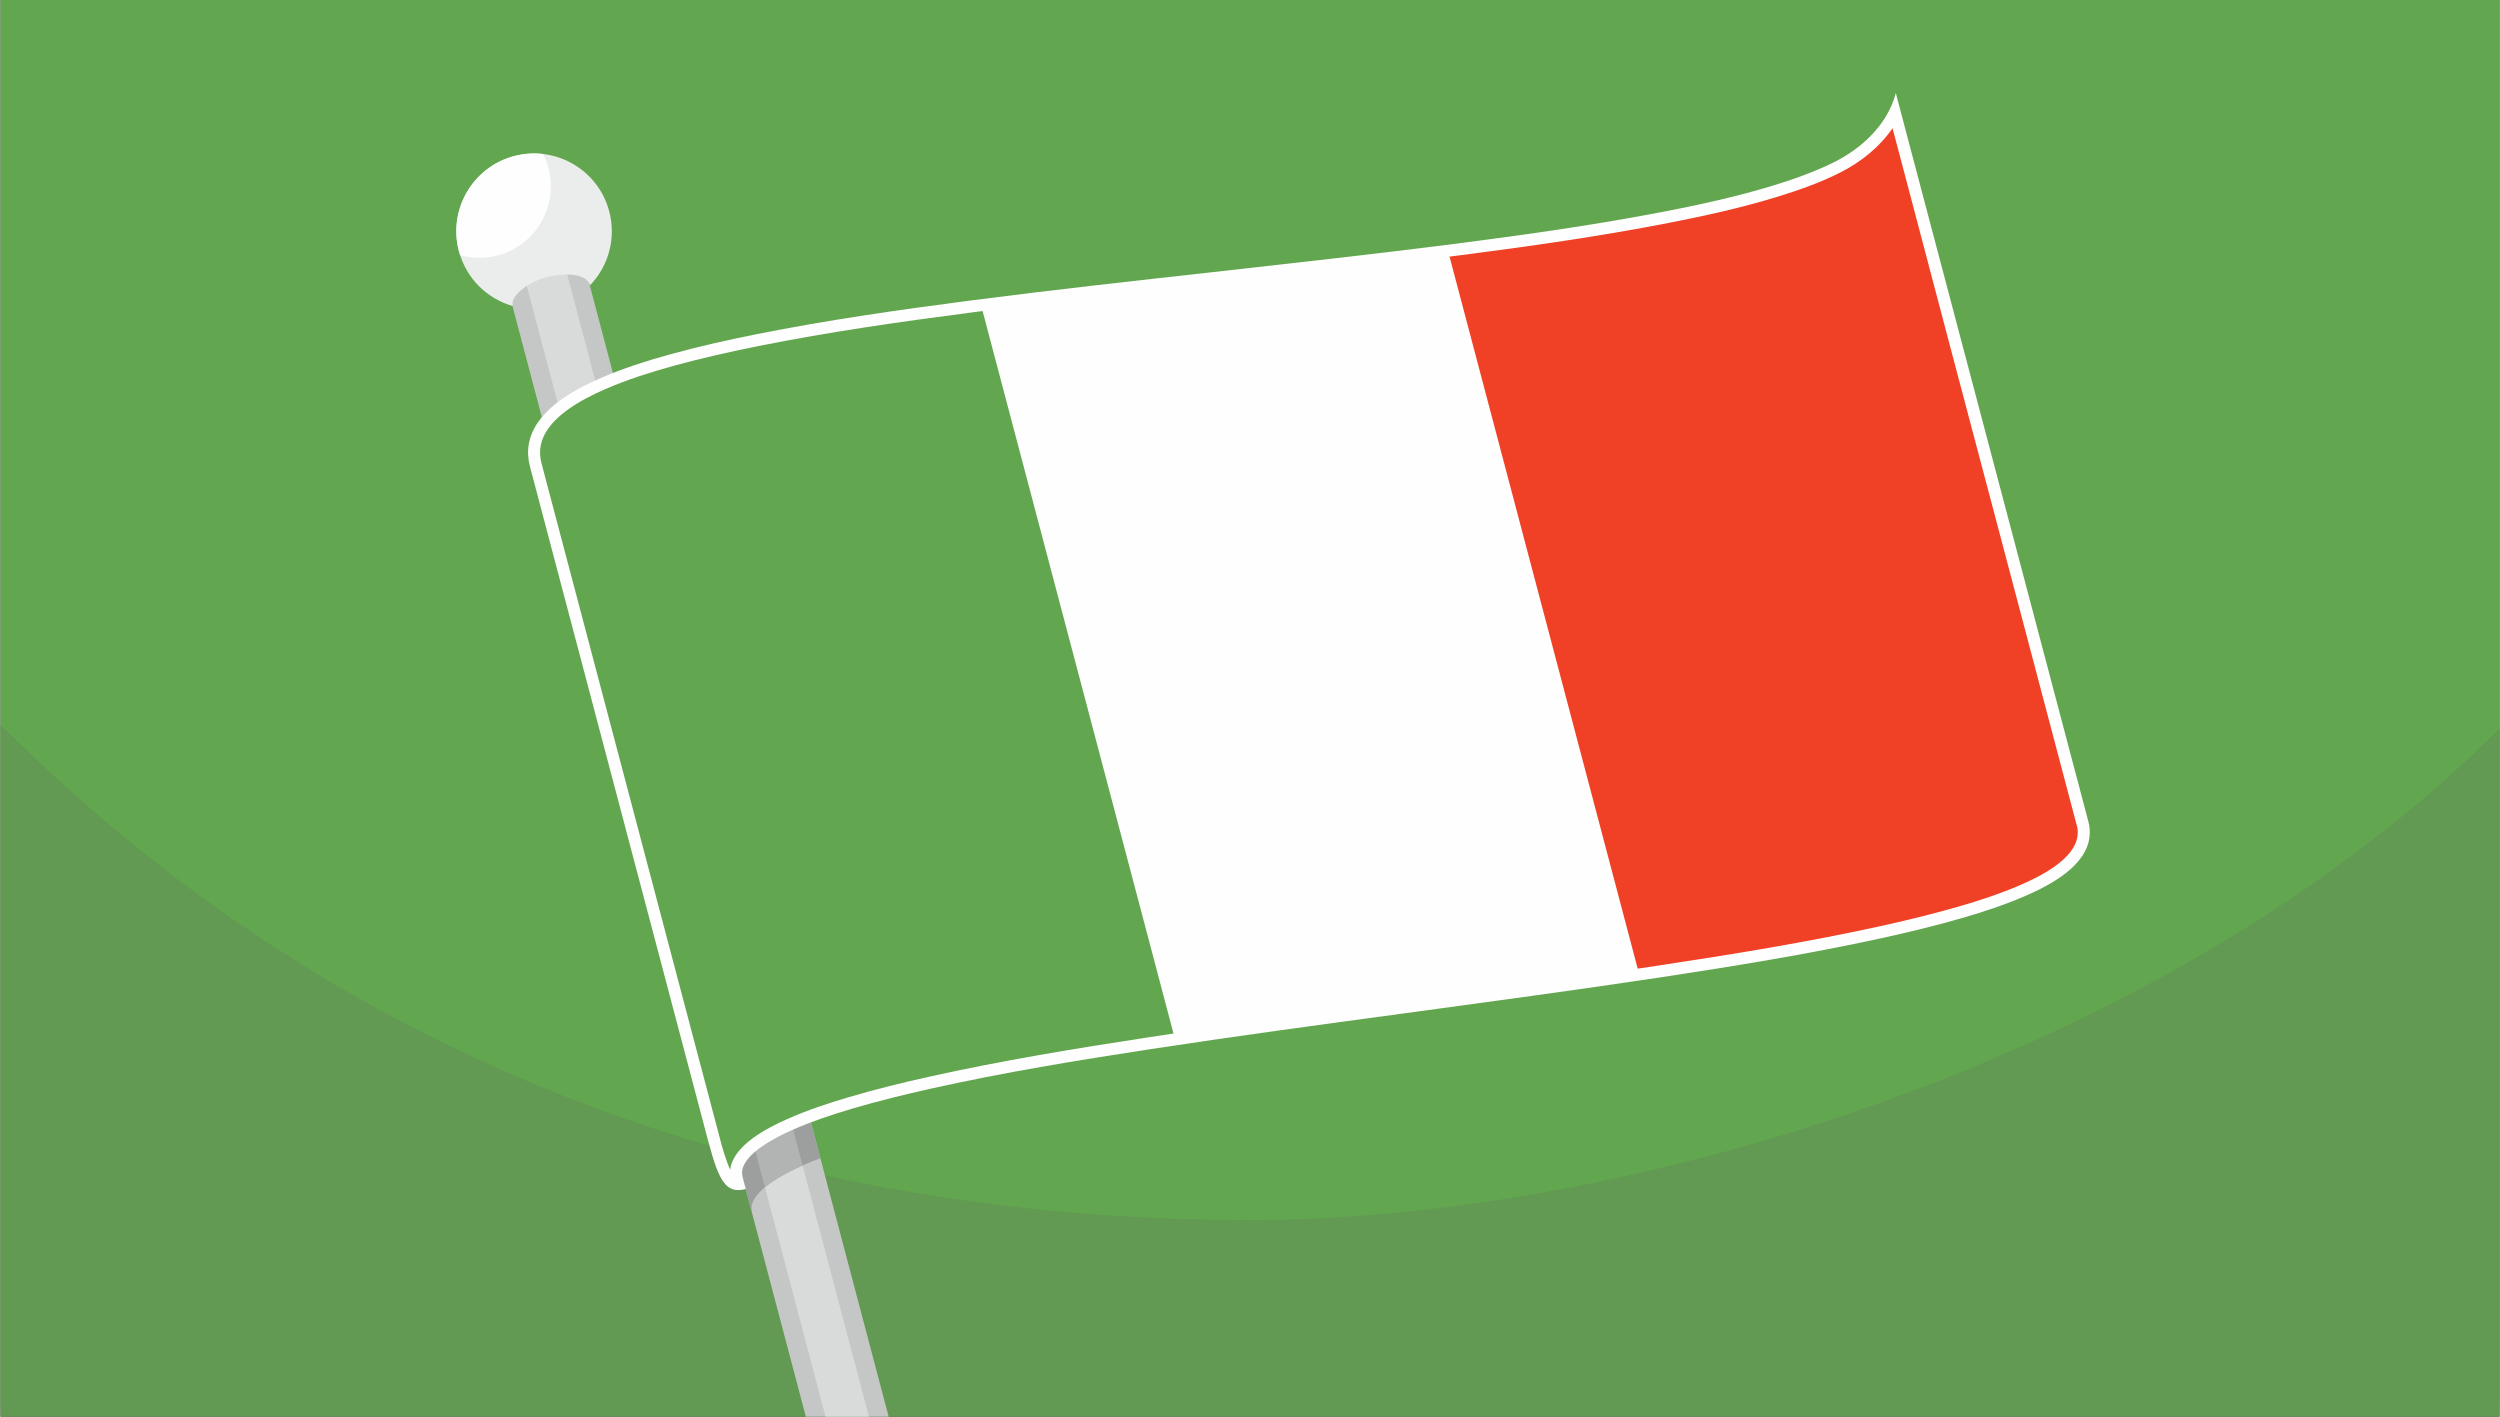 <?xml version="1.0" encoding="UTF-8"?>
<!DOCTYPE svg PUBLIC "-//W3C//DTD SVG 1.1//EN" "http://www.w3.org/Graphics/SVG/1.1/DTD/svg11.dtd">
<!-- Creator: CorelDRAW 2018 (64-Bit) -->
<svg xmlns="http://www.w3.org/2000/svg" xml:space="preserve" width="300px" height="170px" version="1.1" style="shape-rendering:geometricPrecision; text-rendering:geometricPrecision; image-rendering:optimizeQuality; fill-rule:evenodd; clip-rule:evenodd"
viewBox="0 0 30000 17006.7"
 xmlns:xlink="http://www.w3.org/1999/xlink">
 <rect x="0" y="0" width="30000" height="17006.7" fill="#333333" stroke="none"/>
 <defs>
  <style type="text/css">
   <![CDATA[
    .fil1 {fill:#629953}
    .fil0 {fill:#62A64F}
    .fil6 {fill:#9D9E9E}
    .fil7 {fill:#B2B3B3}
    .fil2 {fill:#C5C6C6}
    .fil3 {fill:#D9DADA}
    .fil4 {fill:#EBECEC}
    .fil8 {fill:#F04127}
    .fil5 {fill:#FEFEFE}
   ]]>
  </style>
 </defs>
 <g id="Layer_x0020_1">
  <g id="_2148962640320">
   <rect class="fil0" width="30000" height="16875.5"/>
   <path class="fil1" d="M30000 8746.7c-3972.2,3972.2 -10461.1,5900 -15000,5900 -5080,0 -10527.8,-1474.5 -15000,-5946.7 0,2753.3 0,5553.3 0,8306.7 10000,0 20000,0 30000,0l0 -8260 0 0z"/>
   <polygon class="fil2" points="6022.2,3204.4 6951.1,2958.9 10662.2,17006.6 9667.8,17006.6 "/>
   <polygon class="fil3" points="6242.2,3145.6 6730,3016.7 10425.6,17006.6 9904.4,17006.6 "/>
   <path class="fil4" d="M6166.7 1873.3c498.9,-131.1 1010,165.6 1141.1,664.5 86.6,327.8 -12.2,661.1 -231.1,887.8 -43.4,-162.3 -354.5,-143.4 -525.6,-97.8 -167.8,44.4 -438.9,204.4 -401.1,346.6 -305.6,-87.7 -560,-328.8 -646.7,-660 -132.2,-497.7 165.6,-1008.8 663.4,-1141.1z"/>
   <path class="fil5" d="M6166.7 1873.3c116.6,-30 234.4,-37.7 346.6,-24.4 27.8,53.3 48.9,110 64.5,168.9 121.1,458.9 -152.2,927.7 -610,1048.9 -153.4,40 -307.8,36.6 -451.1,-3.4 -4.5,-15.5 -8.9,-32.2 -13.4,-48.9 -132.2,-497.7 165.6,-1008.8 663.4,-1141.1z"/>
   <path class="fil6" d="M7465.6 4907.8l2376.6 8995.5c-76.6,30 -153.3,60 -227.8,93.4 -171.1,76.6 -575.5,273.3 -597.7,493.3 -2.3,24.4 0,48.9 5.5,72.2l-2410 -9123.3c180,-217.8 473.4,-370 707.8,-471.1 47.8,-21.1 96.7,-41.1 145.6,-60l0 0z"/>
   <path class="fil7" d="M7253.3 4997.8l2375.6 8993.3 -14.5 5.6c-105.5,47.7 -298.8,139.9 -437.7,255.5l-2375.6 -8992.2c141.1,-108.9 304.5,-195.6 452.2,-262.2l0 0z"/>
   <path class="fil5" d="M22790 1257.8c758.9,2868.9 1516.7,5738.9 2275.6,8608.9 14.4,55.5 18.8,113.3 13.3,171.1 -34.5,360 -475.6,588.9 -768.9,716.6 -245.6,106.7 -504.4,192.3 -762.2,266.7 -320,92.2 -644.5,171.1 -970,242.2 -874.5,191.1 -1766.7,335.6 -2652.2,470 -1018.9,153.4 -2040,291.1 -3061.2,430 -1020,137.8 -2040,275.6 -3056.6,431.1 -880,134.5 -1765.6,280 -2634.5,473.4 -317.7,71.1 -635.5,148.9 -947.7,241.1 -244.5,72.2 -491.2,154.4 -724.5,257.8 -172.2,76.6 -575.5,273.3 -597.8,493.3 -2.2,25.5 0,51.1 6.7,75.5l36.7 138.9c-288.9,76.7 -350,-193.3 -510,-800 -694.5,-2624.4 -1387.8,-5250 -2081.1,-7875.5 -22.3,-85.6 -28.9,-173.4 -14.5,-261.1 65.6,-402.3 527.8,-653.4 865.6,-800 266.6,-115.6 550,-206.7 830,-283.4 344.4,-95.5 693.3,-173.3 1043.3,-243.3 846.7,-168.9 1707.8,-292.2 2563.3,-403.3 968.9,-125.6 1940,-233.4 2911.1,-341.1 971.2,-108.9 1941.2,-216.7 2910,-340 850,-110 1705.6,-230 2546.7,-394.5 325.6,-63.3 1380,-268.9 2014.5,-592.2 261.1,-133.3 612.2,-395.6 727.7,-822.2l36.7 140 0 0z"/>
   <path class="fil8" d="M22713.5 1539.3c-154.7,225.4 -376.8,403.7 -622.5,529 -236.8,120.8 -497.5,213.2 -751.4,291.4 -426.7,131.5 -862.9,228.4 -1300.9,313.9 -846.3,165.2 -1700.8,286.2 -2555.9,395.9 -29.1,3.8 -58.2,7.5 -87.3,11.2l2258.7 8547.6c83.3,-12.4 166.6,-24.8 249.8,-37.4 884.6,-133.7 1768.8,-277.3 2643,-468.3 322.5,-70.5 643.6,-148.4 960.8,-239.9 252.4,-72.8 503.7,-155.5 744.7,-260.4 233.1,-101.4 655.3,-308.6 683,-598.3 2.6,-27 2.2,-54.3 -1.4,-81.2l-1015.9 -3844.5c-328.5,-1239.4 -656.6,-2478.8 -982.7,-3718.8l-222 -840.2z"/>
   <path class="fil0" d="M11789.9 3734.1c-42.7,5.5 -85.3,11 -128,16.5 -854.5,110.9 -1708.5,233 -2553.7,401.8 -346.8,69.2 -692.2,146.9 -1033.2,240.9 -274.8,75.8 -549.3,163 -811,276.6 -283.7,123.1 -725.2,350.9 -780.7,691 -11,67.4 -5.8,135.4 11.5,201.2l81 306.6 1888.2 7145.4 111.9 423.5c3.3,12.2 6.5,24.6 9.7,37l73.3 277.1c21.2,74.9 44.3,148.7 70.7,218.4 6.3,16.6 17.1,44.1 30.8,72.3 31.8,-290.8 442.7,-501.1 682.3,-607.4 240,-106.6 490.4,-190 742.1,-264.3 315.8,-93.3 635.8,-171.9 957.2,-243.6 874.2,-194.8 1758.9,-339.7 2644,-475.1 98.6,-15.1 197.2,-30 295.8,-44.7l-2291.9 -8673.2z"/>
  </g>
 </g>
</svg>
